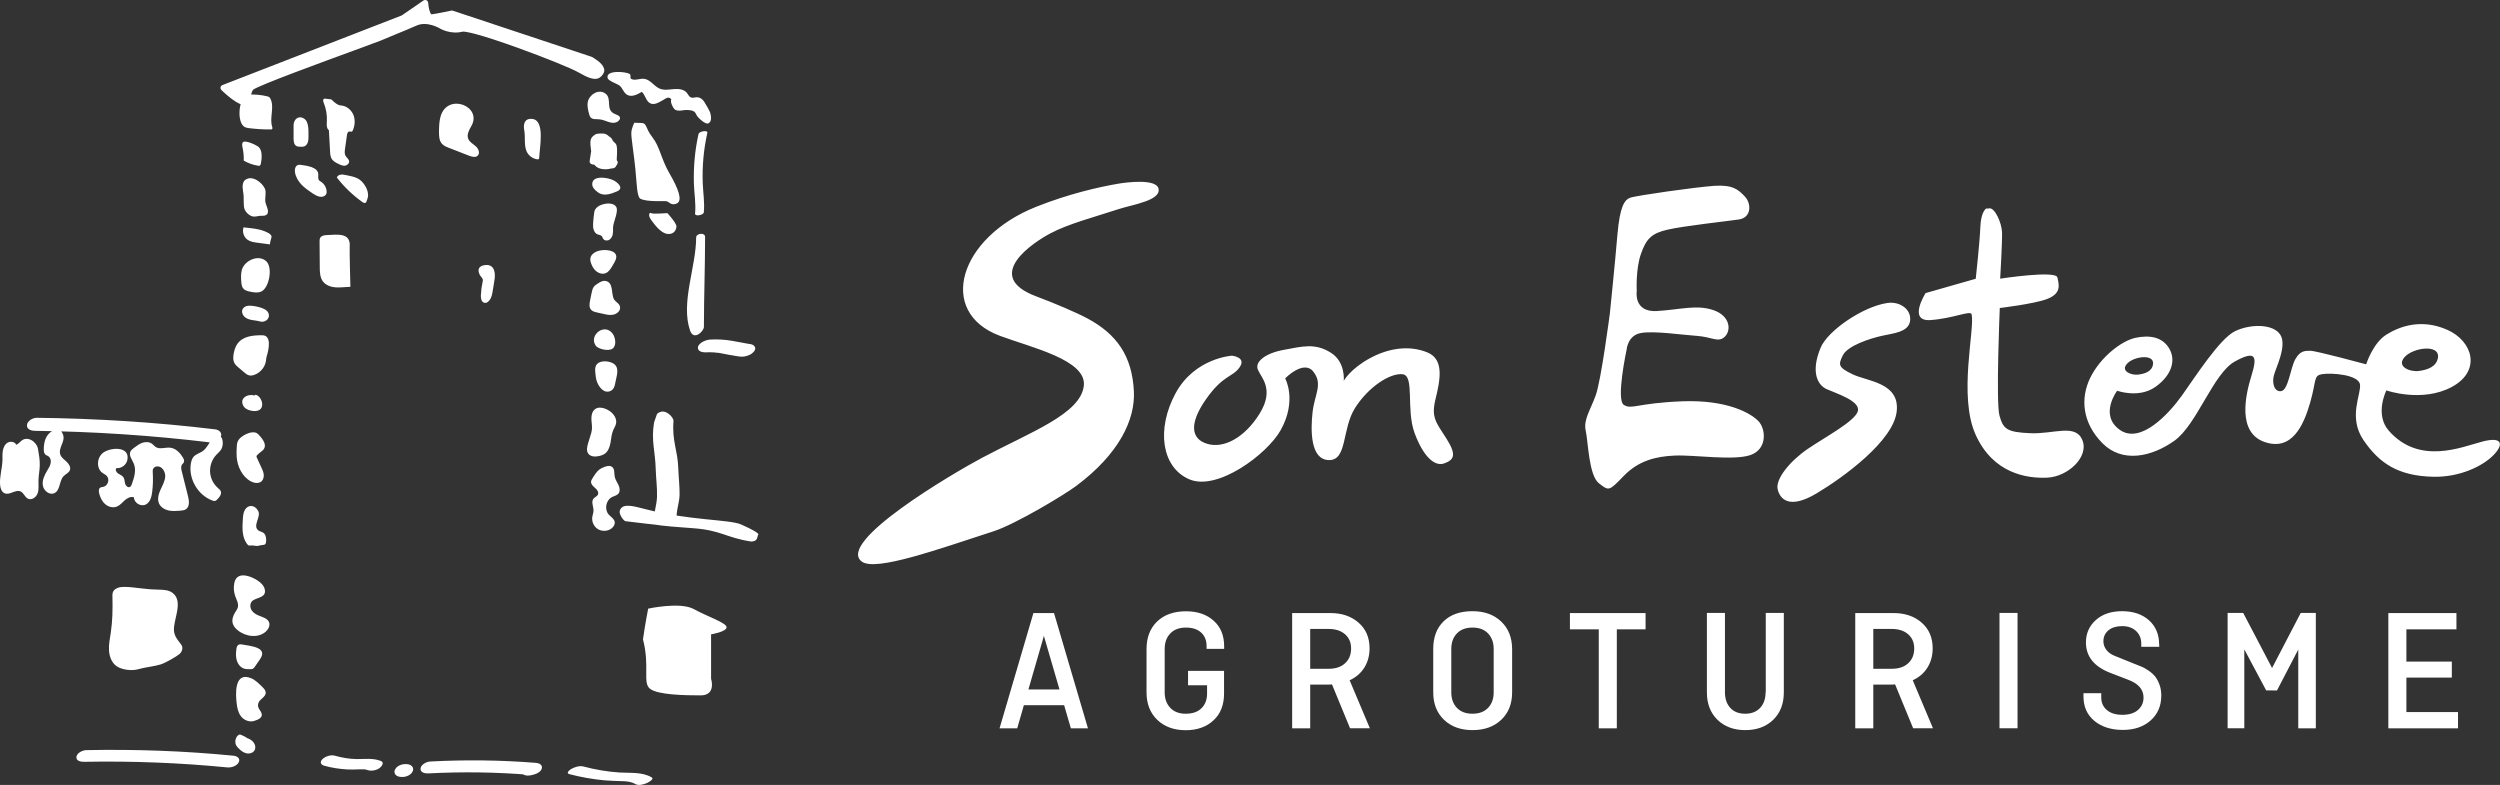 <?xml version="1.0" encoding="UTF-8"?> <svg xmlns="http://www.w3.org/2000/svg" xmlns:xlink="http://www.w3.org/1999/xlink" version="1.1" x="0px" y="0px" viewBox="0 0 254.79 80" style="enable-background:new 0 0 254.79 80;" xml:space="preserve"><rect x="0" y="0" width="254.79" height="80" fill="#333333" stroke="none"/> <style type="text/css"> .st0{fill:#91C1B7;} .st1{fill:#3C3C3B;} .st2{fill:#FFFFFF;} .st3{clip-path:url(#SVGID_00000168830874414269168700000004750818743166123931_);} .st4{opacity:0.7;clip-path:url(#SVGID_00000168830874414269168700000004750818743166123931_);fill:#787878;} .st5{clip-path:url(#SVGID_00000047029934418296167950000013421917879152918204_);} .st6{clip-path:url(#SVGID_00000121958259218819849570000016877283593871528360_);} .st7{clip-path:url(#SVGID_00000165939073357419333200000011179675027258240652_);} .st8{fill:#FFFFFF;stroke:#DADADA;stroke-width:0.962;stroke-miterlimit:10;} .st9{fill:#FFFFFF;stroke:#DADADA;stroke-width:0.961;stroke-miterlimit:10;} .st10{clip-path:url(#SVGID_00000053526240013170480340000013454582853856062128_);} .st11{clip-path:url(#SVGID_00000075863142767338790330000018187279436243549568_);} .st12{opacity:0.5;fill:#3C3C3B;} .st13{clip-path:url(#SVGID_00000012440578070681356240000014778444459780048530_);} .st14{opacity:0.7;fill:#3C3C3B;} .st15{fill:none;} .st16{fill:none;stroke:#FFFFFF;stroke-width:3.02;stroke-miterlimit:10;} .st17{fill:none;stroke:#FFFFFF;stroke-width:3;stroke-miterlimit:10;} .st18{clip-path:url(#SVGID_00000126317521637976431620000001898658347896380547_);} .st19{clip-path:url(#SVGID_00000005977419542086832850000011135208755595506339_);} .st20{clip-path:url(#SVGID_00000003808790668032297110000007160199087879517620_);} .st21{opacity:0.8;clip-path:url(#SVGID_00000003808790668032297110000007160199087879517620_);fill:#3C3C3B;} .st22{fill:#FFFFFF;stroke:#DADADA;stroke-width:0.976;stroke-miterlimit:10;} .st23{fill:#FFFFFF;stroke:#DADADA;stroke-width:0.975;stroke-miterlimit:10;} .st24{fill:#FFFFFF;stroke:#DADADA;stroke-width:0.975;stroke-miterlimit:10;} .st25{opacity:0.6;fill:#FFFFFF;} .st26{clip-path:url(#SVGID_00000039843758292044923880000000648445599839250349_);} .st27{clip-path:url(#SVGID_00000067193758974026114290000009953800530454682041_);} .st28{clip-path:url(#SVGID_00000134953957805069259150000012806100347468046478_);} .st29{clip-path:url(#SVGID_00000124160230838322651110000007499350865640540335_);} .st30{clip-path:url(#SVGID_00000153690822793185903950000013902475055726224778_);} .st31{clip-path:url(#SVGID_00000018195964623485023680000000917062751029425077_);} .st32{clip-path:url(#SVGID_00000121993871568927015980000002495267895795679903_);} .st33{fill:none;stroke:#91C1B7;stroke-width:2;stroke-miterlimit:10;} .st34{opacity:0.8;fill:#3C3C3B;} .st35{clip-path:url(#SVGID_00000022532459042011580910000000252219114472120227_);} .st36{clip-path:url(#SVGID_00000124153308258458765630000014775039040249377925_);} .st37{opacity:0.8;clip-path:url(#SVGID_00000124153308258458765630000014775039040249377925_);fill:#3C3C3B;} .st38{clip-path:url(#SVGID_00000044148315174657523570000006431595721336456379_);} .st39{opacity:0.8;fill:#91C1B7;} .st40{clip-path:url(#SVGID_00000031922574292379927290000002906499994753170603_);} .st41{clip-path:url(#SVGID_00000112602358185313905960000002176146022747971497_);} .st42{fill:none;stroke:#FFFFFF;stroke-width:1.601;stroke-miterlimit:10;} .st43{clip-path:url(#SVGID_00000088113833620589811240000009684534094179025029_);} .st44{clip-path:url(#SVGID_00000131351131628414613800000002137095992341507726_);} .st45{opacity:0.8;fill:#FFFFFF;} .st46{fill:#878787;} .st47{fill:#91C1B7;stroke:#FFFFFF;stroke-width:0.55;stroke-miterlimit:10;} .st48{fill:#91C1B7;stroke:#FFFFFF;stroke-width:0.543;stroke-miterlimit:10;} .st49{fill:#91C1B7;stroke:#FFFFFF;stroke-width:0.644;stroke-miterlimit:10;} .st50{fill:#91C1B7;stroke:#FFFFFF;stroke-width:0.5;stroke-miterlimit:10;} .st51{clip-path:url(#SVGID_00000179644401986508013770000001443386865705876408_);} .st52{opacity:0.5;clip-path:url(#SVGID_00000179644401986508013770000001443386865705876408_);fill:#3C3C3B;} .st53{clip-path:url(#SVGID_00000111881007108082130740000006374786269300605342_);} .st54{opacity:0.5;} .st55{clip-path:url(#SVGID_00000119090838733801114060000004617081191845183135_);} .st56{clip-path:url(#SVGID_00000176001013016353402860000017703768603687274140_);} .st57{opacity:0.7;} .st58{opacity:0.5;fill:#EBEBEB;} .st59{clip-path:url(#SVGID_00000013169800500317219470000000715567873836324512_);} .st60{opacity:0.5;clip-path:url(#SVGID_00000013169800500317219470000000715567873836324512_);fill:#787878;} .st61{fill:none;stroke:#91C1B7;stroke-width:1.5;stroke-miterlimit:10;} .st62{fill:#938277;} .st63{fill:none;stroke:#878787;stroke-width:1.172;stroke-miterlimit:10;} .st64{clip-path:url(#SVGID_00000032639414319145671790000014119587275213956488_);} .st65{opacity:0.4;} .st66{display:none;} .st67{display:inline;} </style> <g id="Footer"> <path class="st2" d="M8.6,77.64c-0.31,0.01-0.87-0.06-0.81-0.51c0.06-0.41,0.63-0.67,1-0.68c5.02-0.1,10.03,0.08,15.02,0.57 c0.34,0.03,0.73,0.28,0.52,0.67c-0.2,0.39-0.76,0.56-1.17,0.52C18.33,77.74,13.46,77.55,8.6,77.64L8.6,77.64z M33.05,78.04 c0.78,0.22,1.59,0.34,2.4,0.38c0.37,0.02,0.73,0,1.09-0.01c0.19-0.01,0.38-0.01,0.56,0c0.23,0.01-0.11-0.03,0.11,0.01 c0.11,0.02,0.14,0.02,0.21,0.05c0.4,0.15,0.92,0.05,1.26-0.19c0.21-0.15,0.54-0.57,0.13-0.73c-0.8-0.31-1.62-0.18-2.46-0.19 c-0.76-0.01-1.47-0.13-2.25-0.35c-0.4-0.11-0.97,0.09-1.25,0.37C32.57,77.67,32.69,77.94,33.05,78.04L33.05,78.04z M41.04,79.18 c0.03,0,0.07,0,0.1,0c0.13-0.01,0.24-0.04,0.36-0.09c0.11-0.04,0.22-0.09,0.31-0.17c0.09-0.06,0.15-0.14,0.2-0.23 c0.06-0.07,0.09-0.16,0.1-0.25c-0.01-0.06-0.01-0.11-0.02-0.17c-0.04-0.12-0.11-0.2-0.21-0.27c-0.06-0.03-0.12-0.05-0.17-0.08 c-0.14-0.04-0.29-0.06-0.44-0.04c-0.03,0-0.07,0-0.1,0c-0.13,0.01-0.24,0.04-0.36,0.09c-0.11,0.04-0.22,0.09-0.31,0.17 c-0.09,0.06-0.15,0.14-0.2,0.23c-0.06,0.07-0.09,0.16-0.1,0.25c0.01,0.06,0.01,0.11,0.02,0.17c0.04,0.12,0.11,0.2,0.21,0.27 c0.06,0.03,0.12,0.05,0.17,0.08C40.75,79.18,40.89,79.19,41.04,79.18L41.04,79.18z M43.69,78.82c3.45-0.18,6.9-0.13,10.34,0.15 c0.05-0.39,0.09-0.78,0.14-1.17c-0.09,0.03-0.19,0.05-0.28,0.08c-0.32,0.09-0.84,0.41-0.72,0.82c0.12,0.42,0.74,0.37,1.05,0.29 c0.09-0.03,0.19-0.05,0.28-0.08c0.29-0.08,0.7-0.32,0.73-0.66c0.04-0.33-0.32-0.48-0.59-0.5c-3.59-0.29-7.2-0.33-10.8-0.14 c-0.37,0.02-0.93,0.3-0.98,0.71C42.82,78.77,43.38,78.84,43.69,78.82L43.69,78.82z M58.04,78.9c1.18,0.31,2.38,0.52,3.59,0.63 c0.58,0.05,1.15,0.06,1.73,0.08c0.49,0.01,0.97,0.05,1.4,0.3c0.33,0.19,0.84,0.03,1.16-0.1c0.1-0.04,0.8-0.4,0.5-0.58 c-0.99-0.58-2.19-0.43-3.29-0.5c-1.24-0.08-2.46-0.29-3.66-0.61c-0.4-0.11-0.9,0.05-1.25,0.25C58.05,78.47,57.63,78.8,58.04,78.9 L58.04,78.9z M3.58,43.91c5.94,0.07,11.87,0.46,17.76,1.17c0.42,0.05,0.98-0.14,1.16-0.55c0.18-0.41-0.17-0.72-0.55-0.77 c-6.05-0.73-12.13-1.11-18.22-1.18c-0.39,0-0.94,0.31-0.98,0.73C2.7,43.78,3.23,43.91,3.58,43.91L3.58,43.91z M65.77,53.36 c1.92,0.18,0.84,0.19,4.83,0.47c2.93,0.21,3.35,0.96,5.95,1.36c0.75,0,0.59-0.56,0.73-0.69c0.13-0.12-0.57-0.53-1.75-1.05 s-5.34-0.4-9.75-1.56c-1.4-0.37-2.37-0.6-2.61,0.15c-0.12,0.36,0.4,1.07,0.59,1.08L65.77,53.36z M66.66,43.05 c-0.31,1.86,0.12,2.9,0.17,4.79c0.03,0.94,0.16,1.88,0.13,2.82c-0.03,0.88-0.4,1.73-0.27,2.61c0.05,0.33,2.34,0.12,2.29-0.24 c-0.13-0.87,0.27-1.74,0.28-2.61c0.01-0.89-0.1-1.77-0.13-2.66c-0.06-1.89-0.65-2.77-0.49-4.85c0.03-0.38-0.92-1.44-1.68-0.72 L66.66,43.05z M71.19,13.66c-0.37,1.66-0.52,3.35-0.47,5.05c0.03,1,0.22,2.05,0.12,3.05c-0.04,0.34,0.86,0.17,0.89-0.12 c0.1-0.98-0.07-1.99-0.11-2.97c-0.06-1.73,0.09-3.44,0.47-5.13C72.16,13.23,71.26,13.37,71.19,13.66L71.19,13.66z M70.95,24.2 c0,3-1.6,6.66-0.62,9.49c0.38,1.09,1.41,0.05,1.41-0.37c0-3,0.12-6.18,0.12-9.18C71.85,23.66,70.95,23.78,70.95,24.2L70.95,24.2z M76.96,35.42c-0.06-0.18-0.24-0.31-0.43-0.34c-0.63-0.09-1.26-0.24-1.89-0.34c-0.77-0.13-1.52-0.18-2.3-0.13 c-0.27,0.02-0.59,0.14-0.81,0.28c-0.15,0.1-0.38,0.29-0.4,0.49c-0.05,0.51,0.59,0.55,0.95,0.53c0.03,0,0.06,0,0.09-0.01 c0.06,0.01,0.15,0,0.2,0c0.15,0,0.31,0.01,0.46,0.02c0.13,0.01,0.27,0.05,0.4,0.04c0.08,0.01,0.15,0.02,0.23,0.04 c0.59,0.11,1.18,0.24,1.78,0.32c0.28,0.04,0.53,0.05,0.81-0.03c0.24-0.06,0.54-0.19,0.71-0.38C76.87,35.8,77.02,35.61,76.96,35.42z M61.56,6.98C61.39,6.4,60.5,5.9,60.32,5.8c-0.02-0.01-0.03-0.02-0.05-0.02L46.15,1.09c-0.05-0.02-0.11-0.02-0.16-0.01 c-0.01,0-1.41,0.31-2,0.38c-0.01,0-0.01,0-0.03-0.01c-0.18-0.15-0.3-0.78-0.32-1.16c-0.01-0.11-0.07-0.21-0.17-0.26 c-0.1-0.05-0.22-0.04-0.31,0.02l-2.21,1.52l-18.28,7.1c-0.1,0.04-0.17,0.12-0.19,0.22c-0.02,0.1,0.01,0.21,0.08,0.28 c0.04,0.04,0.97,0.96,1.78,1.37c0.15,0.07,0.28,0.11,0.41,0.11c0.09,0,0.17-0.02,0.25-0.05c0.34-0.14,0.46-0.53,0.57-0.9 c0.06-0.2,0.13-0.42,0.22-0.55c0.56-0.45,7.17-2.86,10.36-4.03c1.46-0.53,2.43-0.89,2.62-0.97c0.31-0.14,0.84-0.35,1.46-0.61 c0.73-0.3,1.57-0.64,2.24-0.94c1.07-0.47,2.32,0.28,2.34,0.29c0.04,0.03,1.1,0.65,2.32,0.34c0.24-0.06,1.7,0.22,5.68,1.66 c2.72,0.98,5.41,2.07,6.11,2.47c1,0.58,1.55,0.76,1.97,0.65c0.33-0.09,0.5-0.34,0.61-0.53C61.59,7.34,61.61,7.16,61.56,6.98z M61.93,7.96c0.09,0.31,1,0.58,1.23,0.78c0.3,0.26,0.39,0.7,0.75,0.92c0.46,0.27,1.04-0.02,1.5-0.3c0.37,0.33,0.42,0.97,0.88,1.18 c0.4,0.18,0.85-0.09,1.23-0.31c0.38-0.22,0.61-0.44,0.9-0.11c-0.12,0.27,0.08,0.65,0.23,0.9c0.17,0.28,0.57,0.29,0.88,0.23 c0.32-0.06,0.82-0.07,1.12,0.07c0.27,0.12,0.25,0.31,0.43,0.55c0.18,0.24,0.83,0.82,1.1,0.71c0.34-0.15,0.32-0.63,0.23-0.99 c-0.07-0.3-0.48-0.96-0.64-1.22s-0.44-0.46-0.75-0.46c-0.2,0-0.42,0.1-0.61,0.02c-0.19-0.08-0.27-0.3-0.4-0.46 c-0.3-0.38-0.85-0.43-1.33-0.39c-0.48,0.04-0.98,0.14-1.43-0.04c-0.59-0.24-0.97-0.94-1.61-1.01c-0.45-0.05-0.94,0.23-1.33,0 c-0.11-0.07,0-0.39-0.11-0.47C63.84,7.28,61.68,7.11,61.93,7.96z M59.9,10.42c-0.07,0.42,0.04,0.85,0.16,1.27 c0.03,0.09,0.06,0.19,0.12,0.26c0.2,0.25,0.58,0.18,0.9,0.21c0.6,0.05,1.19,0.52,1.74,0.3c0.09-0.04,0.17-0.09,0.24-0.16 c0.07-0.07,0.13-0.16,0.13-0.26c0-0.23-0.28-0.32-0.49-0.41c-1.08-0.42-0.25-1.58-1.02-2.11C60.98,9.02,60.02,9.68,59.9,10.42z M62.14,13.98c-0.1-0.11-0.2-0.21-0.33-0.28c-0.21-0.11-0.45-0.1-0.69-0.09c-0.23,0.01-0.5,0.04-0.6,0.24 c-0.04,0.07-0.05,0.14-0.06,0.21c-0.12,0.75-0.23,1.5-0.35,2.25c-0.01,0.08-0.03,0.17,0,0.25c0.09,0.23,0.41,0.21,0.65,0.26 c0.22,0.05,0.42,0.18,0.63,0.26c0.27,0.1,0.56,0.09,0.85,0.09c0.17,0,0.35-0.01,0.47-0.13c0.14-0.13,0.14-0.34,0.14-0.53 c-0.01-0.5,0.12-1.26-0.03-1.74C62.75,14.54,62.14,14.16,62.14,13.98z M64.65,12.51c0,0-0.31,0.56-0.31,1.09s0.29,2.33,0.41,3.58 c0.15,1.46,0.15,2.87,0.51,3.07c0.67,0.36,2.42,0.21,2.67,0.26c0.26,0.05,0.51,0.51,1.08,0.21c0.57-0.31,0.1-1.54-0.77-3.03 c-0.87-1.49-0.98-2.72-1.75-3.7c-0.77-0.98-0.51-1.46-1.18-1.46C64.65,12.51,64.65,12.51,64.65,12.51z M68.02,21.72 c0,0-1.54,0.12-1.66,0c-0.12-0.12-0.39,0.15,0,0.69c0.39,0.54,1,1.35,1.66,1.43c0.66,0.08,0.92-0.42,0.92-0.77 S68.02,21.72,68.02,21.72z M65.53,65.16c0.72,2.77-0.07,4.42,0.72,5.04c0.79,0.62,3.55,0.67,5.16,0.67c1.61,0,1.06-1.7,1.06-1.7 v-4.52c0,0,1.58-0.26,1.58-0.72c0-0.46-1.94-1.08-3.33-1.85c-1.39-0.77-4.66-0.05-4.66-0.05S65.77,63.46,65.53,65.16z M12.04,59.9 c-0.19,0.07-0.37,0.17-0.48,0.34c-0.11,0.18-0.11,0.41-0.1,0.62c0.03,1.21,0.01,2.42-0.17,3.62c-0.09,0.61-0.22,1.21-0.18,1.82 c0.04,0.61,0.27,1.25,0.78,1.6c0.55,0.38,1.57,0.49,2.21,0.3s1.62-0.28,2.26-0.48c0.53-0.16,1.66-0.83,1.93-1.06 c0.26-0.22,0.4-0.64,0.2-0.93c-0.27-0.4-0.52-0.6-0.69-1.1c-0.17-0.49-0.01-1.08,0.09-1.56c0.17-0.8,0.48-1.85-0.14-2.5 c-0.55-0.57-1.23-0.43-2.42-0.51C14.25,59.99,12.67,59.66,12.04,59.9z M25.3,58.72c-0.38-0.11-0.83-0.14-1.13,0.13 c-0.18,0.16-0.26,0.4-0.3,0.63c-0.08,0.42-0.04,0.86,0.1,1.26c0.13,0.38,0.37,0.76,0.27,1.15c-0.05,0.21-0.19,0.38-0.3,0.56 c-0.2,0.33-0.33,0.74-0.21,1.12c0.09,0.28,0.29,0.5,0.52,0.68c0.81,0.65,2.09,0.81,2.85,0.11c0.25-0.23,0.44-0.59,0.33-0.92 c-0.15-0.43-0.68-0.54-1.1-0.72c-0.31-0.13-0.6-0.33-0.74-0.63c-0.14-0.3-0.09-0.7,0.18-0.89c0.47-0.33,1.44-0.3,1.2-1.19 C26.82,59.38,25.85,58.87,25.3,58.72z M24.71,65.69c-0.14-0.03-0.29-0.05-0.41,0.03c-0.15,0.09-0.19,0.28-0.21,0.45 c-0.05,0.37-0.07,0.74,0.03,1.1c0.1,0.36,0.33,0.69,0.67,0.84c0.23,0.1,0.48,0.1,0.73,0.09c0.09,0,0.18,0,0.26-0.05 c0.09-0.05,0.15-0.13,0.2-0.21c0.17-0.25,0.35-0.5,0.52-0.75C27.35,65.96,25.55,65.85,24.71,65.69z M24.12,71.68 c0.05,0.44,0.14,0.9,0.4,1.27c0.3,0.43,0.87,0.68,1.37,0.53s0.95-0.38,0.74-0.85c-0.08-0.18-0.22-0.33-0.29-0.51 c-0.1-0.26-0.02-0.57,0.18-0.76c0.44-0.41,0.9-0.7,0.2-1.37c-0.33-0.31-0.7-0.7-1.13-0.87C23.86,68.41,24.01,70.77,24.12,71.68z M25.35,75.32c-0.24-0.17-0.49-0.31-0.76-0.42c-0.05-0.02-0.1-0.04-0.15-0.04c-0.07,0-0.14,0.05-0.19,0.09 c-0.28,0.26-0.35,0.72-0.16,1.05c0.06,0.1,0.14,0.18,0.22,0.26c0.22,0.23,0.48,0.44,0.79,0.51c0.31,0.07,0.68-0.02,0.84-0.3 c0.14-0.23,0.09-0.54-0.07-0.77c-0.15-0.22-0.39-0.37-0.64-0.47 M2.15,44.95c-0.15,0.14-0.3,0.3-0.49,0.38 c-0.13-0.3-0.56-0.39-0.86-0.23c-0.29,0.16-0.45,0.49-0.51,0.82c-0.06,0.33-0.03,0.66-0.04,1c-0.03,0.84-0.31,1.67-0.24,2.51 c0.03,0.34,0.16,0.73,0.48,0.85c0.52,0.2,1.12-0.43,1.62-0.19c0.31,0.15,0.42,0.57,0.73,0.73c0.38,0.19,0.84-0.13,0.99-0.53 c0.15-0.4,0.08-0.83,0.09-1.26c0-0.53,0.12-1.05,0.13-1.58c0.02-0.57-0.08-1.14-0.18-1.7C3.74,45.01,2.78,44.37,2.15,44.95z M4.75,44.5c-0.22,0.39-0.29,0.85-0.29,1.3c0,0.2,0.03,0.43,0.19,0.55c0.08,0.06,0.17,0.08,0.25,0.13 c0.24,0.14,0.32,0.46,0.26,0.73c-0.05,0.27-0.2,0.51-0.35,0.75c-0.28,0.47-0.54,1-0.44,1.54c0.1,0.54,0.7,1,1.19,0.75 c0.6-0.3,0.46-1.25,0.93-1.73c0.21-0.21,0.53-0.33,0.63-0.6c0.12-0.3-0.09-0.63-0.33-0.86c-0.24-0.22-0.53-0.42-0.64-0.72 c-0.24-0.69,0.51-1.31,0.29-2C6.14,43.36,5.12,43.84,4.75,44.5z M10.36,46.27c-0.5,0.52-0.52,1.48,0.06,1.91 c0.15,0.11,0.33,0.19,0.46,0.32c0.32,0.34,0.13,1-0.33,1.11c-0.12,0.03-0.25,0.03-0.35,0.1c-0.16,0.12-0.14,0.35-0.1,0.54 c0.1,0.42,0.28,0.83,0.61,1.12c0.32,0.29,0.8,0.42,1.2,0.26c0.32-0.13,0.55-0.41,0.8-0.64c0.26-0.23,0.62-0.42,0.94-0.3 c0.01,0.57,0.72,0.99,1.22,0.72c0.44-0.23,0.58-0.78,0.64-1.27c0.08-0.65,0.1-1.31,0.06-1.96c-0.01-0.14-0.02-0.29,0.05-0.42 c0.08-0.14,0.24-0.22,0.4-0.23c0.49-0.02,0.83,0.52,0.82,1.01c-0.02,0.49-0.28,0.93-0.48,1.37c-0.2,0.44-0.35,0.96-0.15,1.41 c0.17,0.37,0.55,0.6,0.94,0.7c0.39,0.09,0.81,0.06,1.21,0.03c0.2-0.02,0.42-0.04,0.59-0.15c0.4-0.27,0.33-0.87,0.21-1.34 c-0.21-0.85-0.43-1.7-0.64-2.55c-0.05-0.22-0.1-0.47,0.03-0.66c0.05-0.08,0.14-0.13,0.18-0.22c0.08-0.16,0-0.36-0.1-0.52 c-0.29-0.47-0.72-0.92-1.27-0.98c-0.51-0.06-1.1,0.21-1.52-0.09c-0.12-0.09-0.21-0.21-0.33-0.3c-0.27-0.21-0.65-0.22-0.98-0.12 c-0.32,0.11-0.6,0.32-0.88,0.53c-0.14,0.11-0.29,0.22-0.36,0.38c-0.18,0.4,0.18,0.82,0.35,1.23c0.27,0.66,0.04,1.4-0.2,2.07 c-0.04,0.12-0.09,0.25-0.2,0.3c-0.2,0.1-0.43-0.12-0.49-0.34c-0.06-0.22-0.04-0.47-0.18-0.66c-0.13-0.18-0.35-0.25-0.53-0.37 c-0.18-0.12-0.32-0.38-0.18-0.55c0.51,0.05,1.02-0.33,1.12-0.83C13.29,45.38,11.04,45.57,10.36,46.27z M20.55,46.05 c-0.28,0.16-0.61,0.26-0.82,0.5c-0.15,0.18-0.22,0.41-0.27,0.64c-0.29,1.58,0.7,3.29,2.21,3.83c0.08,0.03,0.17,0.06,0.26,0.03 c0.07-0.02,0.13-0.08,0.19-0.13c0.25-0.24,0.52-0.59,0.36-0.9c-0.06-0.11-0.17-0.19-0.26-0.28c-0.48-0.41-0.78-1.02-0.81-1.65 c-0.03-0.63,0.2-1.27,0.63-1.73c0.18-0.2,0.41-0.37,0.53-0.6c0.29-0.54,0.15-1.72-0.67-1.23C21.34,44.86,21.17,45.7,20.55,46.05z M26.31,44.25c-0.31-0.32-0.84-0.19-1.24,0c-0.36,0.18-0.72,0.42-0.86,0.79c-0.06,0.16-0.07,0.33-0.08,0.51 c-0.02,0.33-0.03,0.66-0.01,0.99c0.07,1.01,0.56,2.04,1.45,2.52c0.34,0.18,0.81,0.25,1.09-0.01c0.18-0.17,0.24-0.44,0.22-0.69 c-0.03-0.25-0.13-0.48-0.24-0.71c-0.15-0.33-0.31-0.67-0.46-1c-0.02-0.05-0.05-0.1-0.04-0.16c0.01-0.05,0.05-0.09,0.08-0.12 c0.13-0.13,0.28-0.26,0.43-0.37C27.38,45.49,26.8,44.75,26.31,44.25z M24.96,51.96c-0.16,0.28-0.19,0.62-0.21,0.94 c-0.06,0.85-0.1,1.77,0.38,2.47c0.27,0.39,0.29,0.15,0.76,0.24c0.17,0.03,0.34,0.05,0.51,0c0.44-0.13,0.68,0.04,0.72-0.42 c0.03-0.32-0.02-0.7-0.28-0.89c-0.16-0.11-0.37-0.13-0.52-0.25c-0.6-0.48,0.3-1.36,0-1.96C25.98,51.43,25.29,51.4,24.96,51.96z M33.28,23.96c-0.24,0.01-0.52,0.06-0.64,0.27c-0.07,0.11-0.07,0.25-0.07,0.39c0.01,0.87,0.01,1.74,0.02,2.61 c0,0.5,0.02,1.04,0.32,1.45c0.3,0.4,0.82,0.58,1.31,0.61c0.5,0.03,0.99-0.05,1.49-0.06c0,0-0.1-3.75-0.07-4.1 C35.75,23.7,34.42,23.9,33.28,23.96z M24.64,27.53c-0.1,0.39-0.08,0.8-0.05,1.2c0.02,0.24,0.05,0.5,0.21,0.68 c0.18,0.21,0.48,0.28,0.76,0.33c0.37,0.07,0.76,0.13,1.09-0.04c0.8-0.4,1.16-2.45,0.49-3.07C26.33,25.87,24.88,26.58,24.64,27.53z M25.3,31.16c-0.22,0.02-0.45,0.13-0.56,0.32c-0.14,0.25-0.05,0.58,0.15,0.78s0.48,0.3,0.76,0.35c0.28,0.05,0.57,0.07,0.84,0.15 c0.65,0.18,1.23-0.49,0.73-1.06C26.88,31.33,25.76,31.12,25.3,31.16z M24.16,35.09c-0.17,0.26-0.26,0.56-0.33,0.87 c-0.07,0.36-0.11,0.77,0.09,1.09c0.1,0.16,0.24,0.28,0.38,0.4c0.2,0.17,0.4,0.34,0.6,0.51c0.14,0.12,0.29,0.24,0.47,0.29 c0.18,0.05,0.38,0.02,0.56-0.05c0.62-0.22,1.1-0.81,1.18-1.46c0.02-0.13,0.02-0.27,0.06-0.39c0.24-0.74,0.52-2.17-0.42-2.18 C25.78,34.16,24.72,34.25,24.16,35.09z M25.97,40.32c-0.29-0.1-0.62-0.08-0.89,0.06c-0.11,0.06-0.22,0.14-0.29,0.24 c-0.18,0.26-0.1,0.64,0.11,0.88s0.54,0.34,0.85,0.38c0.28,0.04,0.6,0.01,0.8-0.19c0.26-0.27,0.2-0.72,0.01-1.04 c-0.13-0.23-0.35-0.44-0.61-0.41 M49.21,27.06c-0.11,0.03-0.22,0.08-0.3,0.16c-0.25,0.25-0.12,0.69,0.11,0.97 c0.08,0.1,0.17,0.2,0.19,0.32c0.01,0.06-0.01,0.13-0.02,0.19c-0.1,0.46-0.16,0.92-0.18,1.38c-0.02,0.3,0.04,0.68,0.33,0.77 c0.27,0.09,0.53-0.17,0.66-0.42c0.15-0.31,0.2-0.65,0.25-0.98c0.05-0.34,0.11-0.68,0.16-1.02C50.53,27.56,50.24,26.79,49.21,27.06z M60.75,37.24c-0.12,0.22-0.1,0.48-0.08,0.72c0.03,0.34,0.06,0.68,0.19,1c0.06,0.16,0.15,0.3,0.24,0.44 c0.17,0.24,0.4,0.46,0.69,0.51c0.24,0.04,0.5-0.05,0.66-0.23c0.17-0.19,0.22-0.46,0.27-0.72c0.11-0.62,0.46-1.46-0.17-1.89 C62.09,36.76,61.06,36.67,60.75,37.24z M60.46,41.9c-0.18,0.27-0.2,0.62-0.18,0.94c0.02,0.33,0.08,0.65,0.04,0.97 c-0.02,0.2-0.08,0.39-0.14,0.57c-0.08,0.25-0.15,0.5-0.23,0.75c-0.11,0.37-0.22,0.8,0.01,1.11c0.24,0.32,0.73,0.33,1.13,0.23 c0.18-0.04,0.35-0.1,0.51-0.2c0.37-0.24,0.54-0.7,0.62-1.14c0.08-0.44,0.1-0.89,0.28-1.3c0.1-0.23,0.25-0.44,0.29-0.69 c0.07-0.39-0.14-0.79-0.43-1.07C61.91,41.65,60.91,41.22,60.46,41.9z M61.09,47.85c-0.31,0.24-0.51,0.58-0.72,0.92 c-0.06,0.1-0.13,0.21-0.13,0.33c-0.02,0.26,0.22,0.46,0.41,0.63c0.2,0.17,0.4,0.43,0.29,0.67c-0.08,0.19-0.32,0.26-0.45,0.42 c-0.27,0.33,0.01,0.81,0,1.24c-0.01,0.22-0.1,0.43-0.13,0.65c-0.06,0.48,0.18,0.99,0.6,1.23c0.42,0.24,0.98,0.21,1.36-0.08 c0.21-0.16,0.37-0.41,0.33-0.67c-0.06-0.33-0.4-0.51-0.62-0.76c-0.46-0.53-0.27-1.47,0.36-1.78c0.21-0.1,0.46-0.15,0.62-0.32 c0.21-0.23,0.16-0.61,0.03-0.89s-0.33-0.55-0.39-0.86c-0.08-0.41,0.05-0.9-0.41-1.07C61.93,47.4,61.31,47.68,61.09,47.85z M60.33,13.99c-0.21,0.28-0.17,0.66-0.13,1c0.03,0.29,0.07,0.58,0.1,0.86c0.04,0.35,0.09,0.71,0.31,0.98 c0.33,0.41,0.94,0.47,1.46,0.39c0.35-0.06,0.73-0.2,0.86-0.53c0.03-0.09,0.04-0.19,0-0.27c-0.04-0.06-0.1-0.1-0.15-0.14 c-0.65-0.53,0.02-1.52-0.43-2.14C61.96,13.62,60.75,13.42,60.33,13.99z M60.36,18.84c0.02,0.24,0.2,0.44,0.38,0.6 c0.09,0.08,0.19,0.16,0.29,0.22c0.03,0.02,0.06,0.03,0.08,0.05c0.55,0.27,1.19,0.04,1.76-0.2c0.78-0.32,0.07-0.94-0.38-1.15 C61.97,18.1,60.28,17.79,60.36,18.84z M60.89,21.09c-0.11,0.09-0.2,0.19-0.26,0.31c-0.05,0.1-0.07,0.22-0.08,0.33 c-0.05,0.34-0.08,0.67-0.1,1.01c-0.01,0.22-0.02,0.44,0.05,0.66s0.2,0.41,0.41,0.49c0.14,0.06,0.32,0.06,0.42,0.18 c0.07,0.07,0.08,0.18,0.14,0.26c0.12,0.2,0.42,0.23,0.62,0.11c0.2-0.12,0.31-0.34,0.36-0.57c0.04-0.23,0.03-0.46,0.03-0.69 c0.01-0.55,0.62-1.68,0.3-2.13C62.4,20.52,61.3,20.76,60.89,21.09z M60.81,25.63c-0.29,0.12-0.56,0.34-0.63,0.64 c-0.05,0.21,0,0.42,0.08,0.62c0.11,0.3,0.29,0.6,0.55,0.79c0.26,0.2,0.62,0.28,0.92,0.16c0.31-0.13,0.5-0.43,0.67-0.72 c0.28-0.48,0.69-1.04,0.14-1.42C62.09,25.41,61.26,25.44,60.81,25.63z M61.69,28.63c-0.28-0.04-0.54,0.12-0.77,0.27 c-0.15,0.1-0.3,0.19-0.4,0.33c-0.13,0.17-0.17,0.39-0.22,0.6c-0.05,0.26-0.11,0.52-0.16,0.78c-0.07,0.33-0.12,0.72,0.11,0.97 c0.14,0.15,0.36,0.21,0.57,0.26c0.23,0.05,0.45,0.1,0.68,0.15c0.33,0.08,0.68,0.15,1.01,0.08c0.32-0.07,0.67-0.32,0.69-0.67 c0.02-0.44-0.41-0.57-0.61-0.88C62.25,29.98,62.58,28.76,61.69,28.63z M60.71,35.22c0.27,0.39,1.35,0.59,1.72,0.31 c0.44-0.33,0.28-1.14,0.02-1.51C61.61,32.86,59.99,34.17,60.71,35.22z M53.68,15.45c0.19,0.42,0.62,0.73,1.08,0.79 c0.04,0,0.07,0.01,0.11-0.01c0.08-0.03,0.09-0.14,0.09-0.22c0.02-0.88,0.63-3.76-0.72-3.89c-0.81-0.08-0.92,0.56-0.81,1.16 C53.56,13.97,53.38,14.79,53.68,15.45z M44.9,11.87c-0.14,0.5-0.15,1.02-0.16,1.54c0,0.43,0.01,0.91,0.29,1.23 c0.19,0.22,0.47,0.33,0.75,0.44c0.68,0.26,1.35,0.52,2.03,0.79c0.29,0.11,0.66,0.21,0.88-0.01c0.26-0.26,0.07-0.71-0.2-0.95 c-0.27-0.24-0.63-0.42-0.77-0.76c-0.17-0.43,0.08-0.89,0.31-1.29C49.21,10.83,45.61,9.41,44.9,11.87z M33.77,10.13 c-0.2-0.02-0.39-0.04-0.59-0.07c-0.05-0.01-0.11-0.01-0.16,0.01c-0.13,0.07-0.09,0.26-0.03,0.4c0.25,0.61,0.36,1.27,0.32,1.93 c-0.02,0.31-0.04,0.69,0.21,0.87c0.04,0.72,0.08,1.45,0.12,2.17c0.01,0.27,0.03,0.56,0.19,0.79c0.14,0.2,0.37,0.33,0.59,0.44 c0.22,0.11,0.45,0.23,0.69,0.22c0.24-0.01,0.5-0.22,0.47-0.46c-0.03-0.23-0.26-0.36-0.37-0.56c-0.11-0.2-0.08-0.45-0.05-0.68 c0.07-0.47,0.14-0.95,0.2-1.42c0.02-0.16,0.08-0.35,0.24-0.37c0.08-0.01,0.17,0.04,0.25,0.01c0.06-0.02,0.09-0.09,0.12-0.15 c0.21-0.5,0.25-1.09,0.03-1.59c-0.22-0.5-0.71-0.89-1.25-0.92C34.39,10.73,34.03,10.39,33.77,10.13z M35.19,17.83 c-0.16-0.03-0.33-0.06-0.49-0.03c-0.16,0.03-0.32,0.13-0.37,0.29c0.74,0.96,1.62,1.8,2.6,2.5c0.1,0.07,0.24,0.14,0.34,0.07 c0.04-0.03,0.06-0.08,0.08-0.13c0.06-0.14,0.11-0.28,0.14-0.42c0.07-0.35-0.03-0.72-0.2-1.04C36.77,18.12,36.18,18.03,35.19,17.83z M30.7,16.81c-0.11-0.02-0.22-0.03-0.32,0c-0.28,0.08-0.36,0.44-0.32,0.73c0.07,0.48,0.33,0.92,0.67,1.28 c0.34,0.35,0.74,0.63,1.15,0.9c0.36,0.24,0.82,0.47,1.19,0.25c0.08-0.05,0.15-0.13,0.19-0.22c0.03-0.07,0.03-0.15,0.03-0.23 c-0.02-0.4-0.24-0.79-0.58-1c-0.06-0.04-0.12-0.07-0.17-0.12c-0.14-0.15-0.11-0.38-0.1-0.58C32.47,17.01,31.22,16.89,30.7,16.81z M29.92,12.78c0,0.44,0,0.87,0,1.31c0,0.3,0.03,0.65,0.29,0.79c0.1,0.06,0.23,0.07,0.34,0.07c0.17,0.01,0.35,0.02,0.5-0.05 c0.34-0.16,0.4-0.61,0.39-0.98c-0.01-0.53,0.08-1.54-0.48-1.85C30.38,11.73,29.92,12.2,29.92,12.78z M24.63,9.82 c0.11,0.11,0.06,0.3,0,0.45c-0.21,0.57-0.28,1.19-0.18,1.79c0.06,0.36,0.2,0.75,0.54,0.91c0.12,0.05,0.25,0.07,0.38,0.09 c0.73,0.09,1.47,0.14,2.21,0.13c0.06,0,0.13,0,0.16-0.05c0.05-0.06,0.02-0.14,0-0.22c-0.3-0.92,0.26-2-0.18-2.86 c-0.03-0.06-0.07-0.12-0.12-0.16c-0.06-0.04-0.13-0.06-0.19-0.08c-0.61-0.15-1.25-0.21-1.88-0.18c0.04-0.05,0.12-0.07,0.19-0.05 C25.24,9.56,24.85,9.61,24.63,9.82z M24.81,14.46c-0.17,0.09-0.14,0.34-0.1,0.54c0.1,0.45,0.15,0.91,0.13,1.37 c0.45,0.26,0.95,0.44,1.47,0.52c0.05,0.01,0.1,0.02,0.14,0c0.09-0.03,0.12-0.13,0.14-0.23c0.09-0.48,0.17-1.25-0.19-1.64 C26.16,14.78,25.1,14.31,24.81,14.46z M25,18.33c-0.13,0.09-0.2,0.24-0.24,0.4c-0.11,0.46,0.09,0.94,0.07,1.41 c-0.01,0.21,0.02,0.68,0.03,0.89c0.03,0.41,0.33,0.77,0.7,0.96s0.71-0.01,1.12,0c0.2,0.01,0.43-0.01,0.55-0.17 c0.25-0.31-0.15-0.93-0.19-1.27c-0.05-0.39,0.12-0.94-0.04-1.32C26.74,18.64,25.73,17.8,25,18.33z M24.82,23.17 c-0.15,0.45,0.02,0.98,0.4,1.26c0.29,0.21,0.66,0.26,1.02,0.31c0.43,0.06,0.86,0.12,1.3,0.17c-0.11-0.02,0.16-0.73,0.14-0.81 c-0.07-0.27-0.46-0.43-0.71-0.53C26.3,23.29,25.52,23.26,24.82,23.17z M125.56,36.25c0,0-3.79,0.22-5.75,3.83 c-1.96,3.61-1.46,7.54,1.4,8.77s7.94-2.56,9.31-5.01c1.7-3.04,0.46-5.28,0.46-5.28s1.9-1.95,2.88-0.67 c0.99,1.27,0.11,2.32-0.09,4.13c-0.2,1.81-0.24,4.83,1.66,4.87s1.31-3.16,2.67-5.31c1.36-2.15,3.57-3.58,4.84-3.44 c1.27,0.14,0.33,3.56,1.23,6c0.9,2.43,2.07,3.45,3.04,3.08c0.97-0.36,1.27-0.84,0.21-2.51s-1.58-2.14-1.12-4.03 c0.46-1.89,0.92-4.03-0.8-4.75c-1.72-0.72-3.81-0.54-5.85,0.56c-2.04,1.1-2.7,2.32-2.7,2.32s0.2-1.88-1.28-2.84 c-1.65-1.06-2.98-0.65-4.85-0.31c-1.87,0.34-2.94,1.21-2.63,2c0.31,0.79,1.73,1.98,0.2,4.47c-1.53,2.48-3.66,3.6-5.33,3.11 c-1.67-0.48-1.91-2.03-0.16-4.54c1.76-2.51,2.69-2.22,3.43-3.26S125.56,36.25,125.56,36.25z M164.07,31.95c0,0-0.89,6.82-1.44,8.34 s-1.27,2.49-1.02,3.6c0.25,1.11,0.31,4.55,1.34,5.36c1.03,0.81,1.03,0.81,2.53-0.74c1.5-1.55,3.26-2,5.21-2.08 c1.95-0.09,5.97,0.54,7.7-0.05s1.59-2.62,0.85-3.43c-0.74-0.8-3.14-2.23-7.81-2.05c-4.67,0.19-5.1,0.87-5.93,0.37 s0.28-5.64,0.28-5.64s0.1-1.45,1.45-1.69c1.35-0.24,4.1,0.18,5.69,0.29c1.6,0.11,2.21,0.74,2.88,0.07c0.67-0.67,0.51-2.13-1.2-2.7 c-1.71-0.57-3.31-0.05-5.73,0.1c-2.42,0.15-2.06-2.05-2.06-2.05s-0.12-2.19,0.42-3.75c0.54-1.56,1.09-2.12,2.71-2.49 c1.62-0.38,5.96-0.85,7.27-1.04c1.31-0.19,1.3-1.62,0.62-2.34s-1.23-1.21-3.12-1.09c-1.9,0.13-8.04,1-8.59,1.22 c-0.54,0.22-1.03,0.82-1.28,3.77C164.59,26.9,164.07,31.95,164.07,31.95z M185.55,35.44c-1,2.41-0.36,3.78,0.62,4.22 c0.98,0.44,3.49,1.22,3.17,2.26c-0.32,1.03-3.28,2.59-5.1,3.83s-3.3,3.07-3.07,4.1c0.23,1.03,1.19,2.09,3.96,0.44 s7.82-5.35,8.17-8.33c0.36-2.97-2.98-3.09-4.46-3.8c-1.48-0.71-1.52-0.95-1.03-1.94c0.49-0.99,2.75-1.72,4.01-2 c1.09-0.25,2.65-0.35,2.84-1.47c0.2-1.17-0.99-2.07-2.32-1.87C189.85,31.25,186.27,33.7,185.55,35.44z M202.42,21.25 c0,0-0.53,0.32-0.59,1.87c-0.06,1.55-0.47,5.29-0.47,5.29l-5.11,1.46c0,0-1.86,2.92,0.5,2.75s4.08-1.02,4.19-0.59 c0.35,1.5-1.38,8.32,0.41,12.28c1.79,3.96,5.23,4.47,7.31,4.37s4.26-2.1,3.57-3.82s-2.92-0.6-5.32-0.71 c-2.4-0.1-2.75-0.44-3.13-1.79c-0.38-1.36,0.03-10.97,0.03-10.97s3.47-0.41,4.8-0.91c1.51-0.57,1.24-1.46,1.07-2.21 c-0.18-0.74-5.83,0.13-5.83,0.13s0.22-3.73,0.19-4.72c-0.04-0.99-0.73-2.51-1.29-2.45C202.62,21.26,202.52,21.27,202.42,21.25z M243.46,43.9c3.11,3.53,7.41,1.66,9.51,1.11c2.1-0.56,2.22,0.29,1.14,1.39c-1.08,1.1-3.41,2.25-6.12,2.19 c-3.6-0.08-5.51-1.39-7.11-3.73c-1.6-2.35-0.22-4.67-0.36-5.67c-0.13-1.01-2.89-1.21-3.83-1.06c-0.94,0.14-0.58,0.58-1.25,2.91 c-0.67,2.33-1.87,4.98-4.66,4s-1.93-4.79-1.33-6.72c0.6-1.94,0.53-2.7-1.68-1.48c-2.22,1.22-3.86,6.45-6.18,8.09 s-5.29,2.29-7.32,0.24c-2.03-2.05-2.28-4.54-1.24-6.67c1.05-2.13,3.2-3.77,4.61-4.07c1.41-0.3,2.71-0.11,3.42,1.06 c0.72,1.18,0.31,2.74-1.39,3.94c-1.7,1.2-3.9,0.39-3.9,0.39s-1.86,2.46,0.26,3.98c2.12,1.52,5.01-1.62,6.35-3.5 c1.34-1.88,3.85-5.8,5.41-6.55c1.56-0.75,3.87-0.76,4.6,0.35c0.73,1.11-0.45,3.39-0.65,4.17s0.05,1.71,0.76,1.59 c0.72-0.12,0.94-2.39,1.43-3.25c0.49-0.87,0.96-0.86,1.54-0.86c0.58,0,5.68,1.38,5.68,1.38s0.68-2.16,2.05-3.02s3.58-1.66,6.21-0.5 s3.5,4.2,0.46,5.83c-3.03,1.62-6.66,0.35-6.66,0.35S241.98,42.22,243.46,43.9z M246.5,37.81c0.88-0.11,1.84-0.42,1.97-1.39 c0.17-1.37-2.55-1-3.41-0.02C244.2,37.37,245.62,37.92,246.5,37.81z M217.9,38.18c0.69-0.08,1.44-0.32,1.53-1.08 c0.13-1.07-1.99-0.78-2.66-0.02C216.1,37.83,217.21,38.26,217.9,38.18z M104.35,71.87h4.1l0.69,2.36h1.74l-3.46-11.75h-2.1 l-3.45,11.75h1.8L104.35,71.87z M107.98,70.27h-3.17l1.58-5.46L107.98,70.27z M123.02,69.83v0.86c0,0.62-0.19,1.12-0.57,1.49 c-0.38,0.38-0.92,0.56-1.61,0.56c-0.67,0-1.19-0.2-1.57-0.6s-0.57-0.93-0.57-1.58v-4.42c0-0.66,0.19-1.18,0.57-1.58 c0.38-0.4,0.91-0.6,1.59-0.6c0.67,0,1.19,0.17,1.56,0.51c0.37,0.34,0.55,0.8,0.55,1.37v0.29h1.79v-0.27c0-1.1-0.36-1.97-1.07-2.6 c-0.71-0.64-1.65-0.96-2.82-0.96c-1.24,0-2.22,0.35-2.94,1.04c-0.72,0.69-1.08,1.63-1.08,2.81v4.42c0,1.17,0.37,2.1,1.1,2.8 c0.73,0.7,1.7,1.05,2.89,1.05c1.18,0,2.13-0.34,2.84-1.01c0.72-0.67,1.07-1.58,1.07-2.73v-2.31h-3.67v1.47H123.02z M137.55,69.33 c0.63-0.29,1.13-0.71,1.49-1.28c0.36-0.57,0.54-1.23,0.54-1.98c0-1.08-0.37-1.96-1.12-2.61c-0.75-0.66-1.71-0.98-2.89-0.98h-3.88 v11.75h1.84v-4.46h1.92c0.14,0,0.25-0.01,0.3-0.02l1.84,4.47h2.02L137.55,69.33z M137.08,64.64c0.41,0.36,0.62,0.84,0.62,1.45 c0,0.63-0.21,1.14-0.62,1.51c-0.41,0.38-0.97,0.56-1.67,0.56h-1.88V64.1h1.88C136.11,64.1,136.67,64.28,137.08,64.64z M152.99,63.34c-0.74-0.7-1.71-1.05-2.92-1.05c-1.25,0-2.23,0.34-2.94,1.03c-0.71,0.69-1.06,1.62-1.06,2.82v4.42 c0,1.17,0.37,2.1,1.1,2.8c0.73,0.7,1.7,1.05,2.91,1.05c1.21,0,2.18-0.35,2.92-1.05c0.74-0.7,1.11-1.63,1.11-2.8v-4.42 C154.1,64.97,153.73,64.04,152.99,63.34z M148.48,64.56c0.38-0.4,0.91-0.6,1.59-0.6c0.68,0,1.21,0.2,1.59,0.6 c0.38,0.4,0.57,0.93,0.57,1.58v4.42c0,0.66-0.19,1.18-0.57,1.58s-0.91,0.6-1.59,0.6c-0.68,0-1.21-0.2-1.59-0.6 s-0.57-0.93-0.57-1.58v-4.42C147.91,65.48,148.1,64.96,148.48,64.56z M162.94,64.14v10.09h1.84V64.14h2.93v-1.66h-7.71v1.66H162.94 z M179.94,70.56c0,0.66-0.18,1.18-0.55,1.58c-0.37,0.4-0.88,0.6-1.52,0.6c-0.66,0-1.17-0.2-1.53-0.6c-0.36-0.4-0.54-0.93-0.54-1.58 v-8.09h-1.84v8.09c0,1.17,0.36,2.1,1.08,2.8c0.72,0.7,1.67,1.05,2.84,1.05s2.11-0.35,2.84-1.05c0.72-0.7,1.08-1.63,1.08-2.8v-8.09 h-1.84V70.56z M194.94,69.33c0.63-0.29,1.13-0.71,1.49-1.28c0.36-0.57,0.54-1.23,0.54-1.98c0-1.08-0.37-1.96-1.12-2.61 c-0.75-0.66-1.71-0.98-2.89-0.98h-3.88v11.75h1.84v-4.46h1.92c0.14,0,0.25-0.01,0.3-0.02l1.84,4.47H197L194.94,69.33z M194.47,64.64c0.41,0.36,0.62,0.84,0.62,1.45c0,0.63-0.21,1.14-0.62,1.51c-0.41,0.38-0.97,0.56-1.67,0.56h-1.88V64.1h1.88 C193.5,64.1,194.05,64.28,194.47,64.64z M203.78,62.47v11.75h1.84V62.47H203.78z M220.05,65.69c0-1.04-0.35-1.86-1.04-2.48 c-0.69-0.61-1.6-0.92-2.74-0.92c-1.11,0-2,0.3-2.67,0.9s-1.01,1.36-1.01,2.28c0,1.44,0.84,2.48,2.52,3.12l1.74,0.67 c1.07,0.39,1.61,1,1.61,1.82c0,0.53-0.19,0.95-0.57,1.28s-0.91,0.49-1.59,0.49c-0.67,0-1.19-0.16-1.58-0.49s-0.57-0.76-0.57-1.3 v-0.41h-1.81v0.34c0,1.04,0.37,1.86,1.11,2.48c0.74,0.61,1.71,0.92,2.9,0.92c1.17,0,2.11-0.32,2.84-0.97 c0.72-0.64,1.08-1.49,1.08-2.54c0-0.4-0.06-0.76-0.18-1.09s-0.26-0.6-0.43-0.82s-0.39-0.42-0.68-0.62 c-0.28-0.19-0.54-0.34-0.78-0.43c-0.24-0.1-0.52-0.21-0.85-0.34l-1.76-0.71c-0.4-0.15-0.7-0.35-0.91-0.63 c-0.21-0.27-0.31-0.57-0.31-0.88c0-0.46,0.17-0.83,0.51-1.12c0.34-0.28,0.81-0.43,1.4-0.43s1.07,0.17,1.42,0.5s0.53,0.76,0.53,1.29 v0.32h1.83V65.69z M232.06,70.37l2.17-4.17v8.03h1.79V62.47h-1.54l-2.92,5.61l-2.94-5.61h-1.59v11.75h1.7v-8.04l2.23,4.18 L232.06,70.37z M249.88,67.43h-4.63v-3.29h5.1v-1.66h-6.94v11.75h7.1v-1.66h-5.26v-3.51h4.63V67.43z M113.92,18.73 c-1.97,0.34-4.97,1.02-8.28,2.33c-7.94,3.14-10.17,10.75-3.75,13.16c3.24,1.21,8.86,2.46,8.57,5.09 c-0.31,2.87-5.44,4.73-10.34,7.33c-3.1,1.65-14.96,8.64-12.28,10.6c1.4,1.03,7.74-1.25,13.47-3.11c2.19-0.72,7.11-3.66,8.38-4.61 c4.35-3.25,6.02-6.73,5.87-9.65c-0.18-3.62-1.77-5.83-4.74-7.42c-1.1-0.59-3.42-1.58-5.2-2.24c-5.58-2.08-0.25-5.54,1.44-6.43 c1.86-0.98,4.3-1.6,6.95-2.47c1.41-0.46,4.41-0.88,4.05-2.13C117.77,18.22,114.89,18.56,113.92,18.73z"></path> </g> <g id="Fotos"> </g> <g id="Informacio"> </g> <g id="Enfosquit"> </g> <g id="Slide"> </g> <g id="Subheader"> </g> <g id="Header"> </g> <g id="_x2D_--"> </g> <g id="Guies" class="st66"> </g> </svg> 